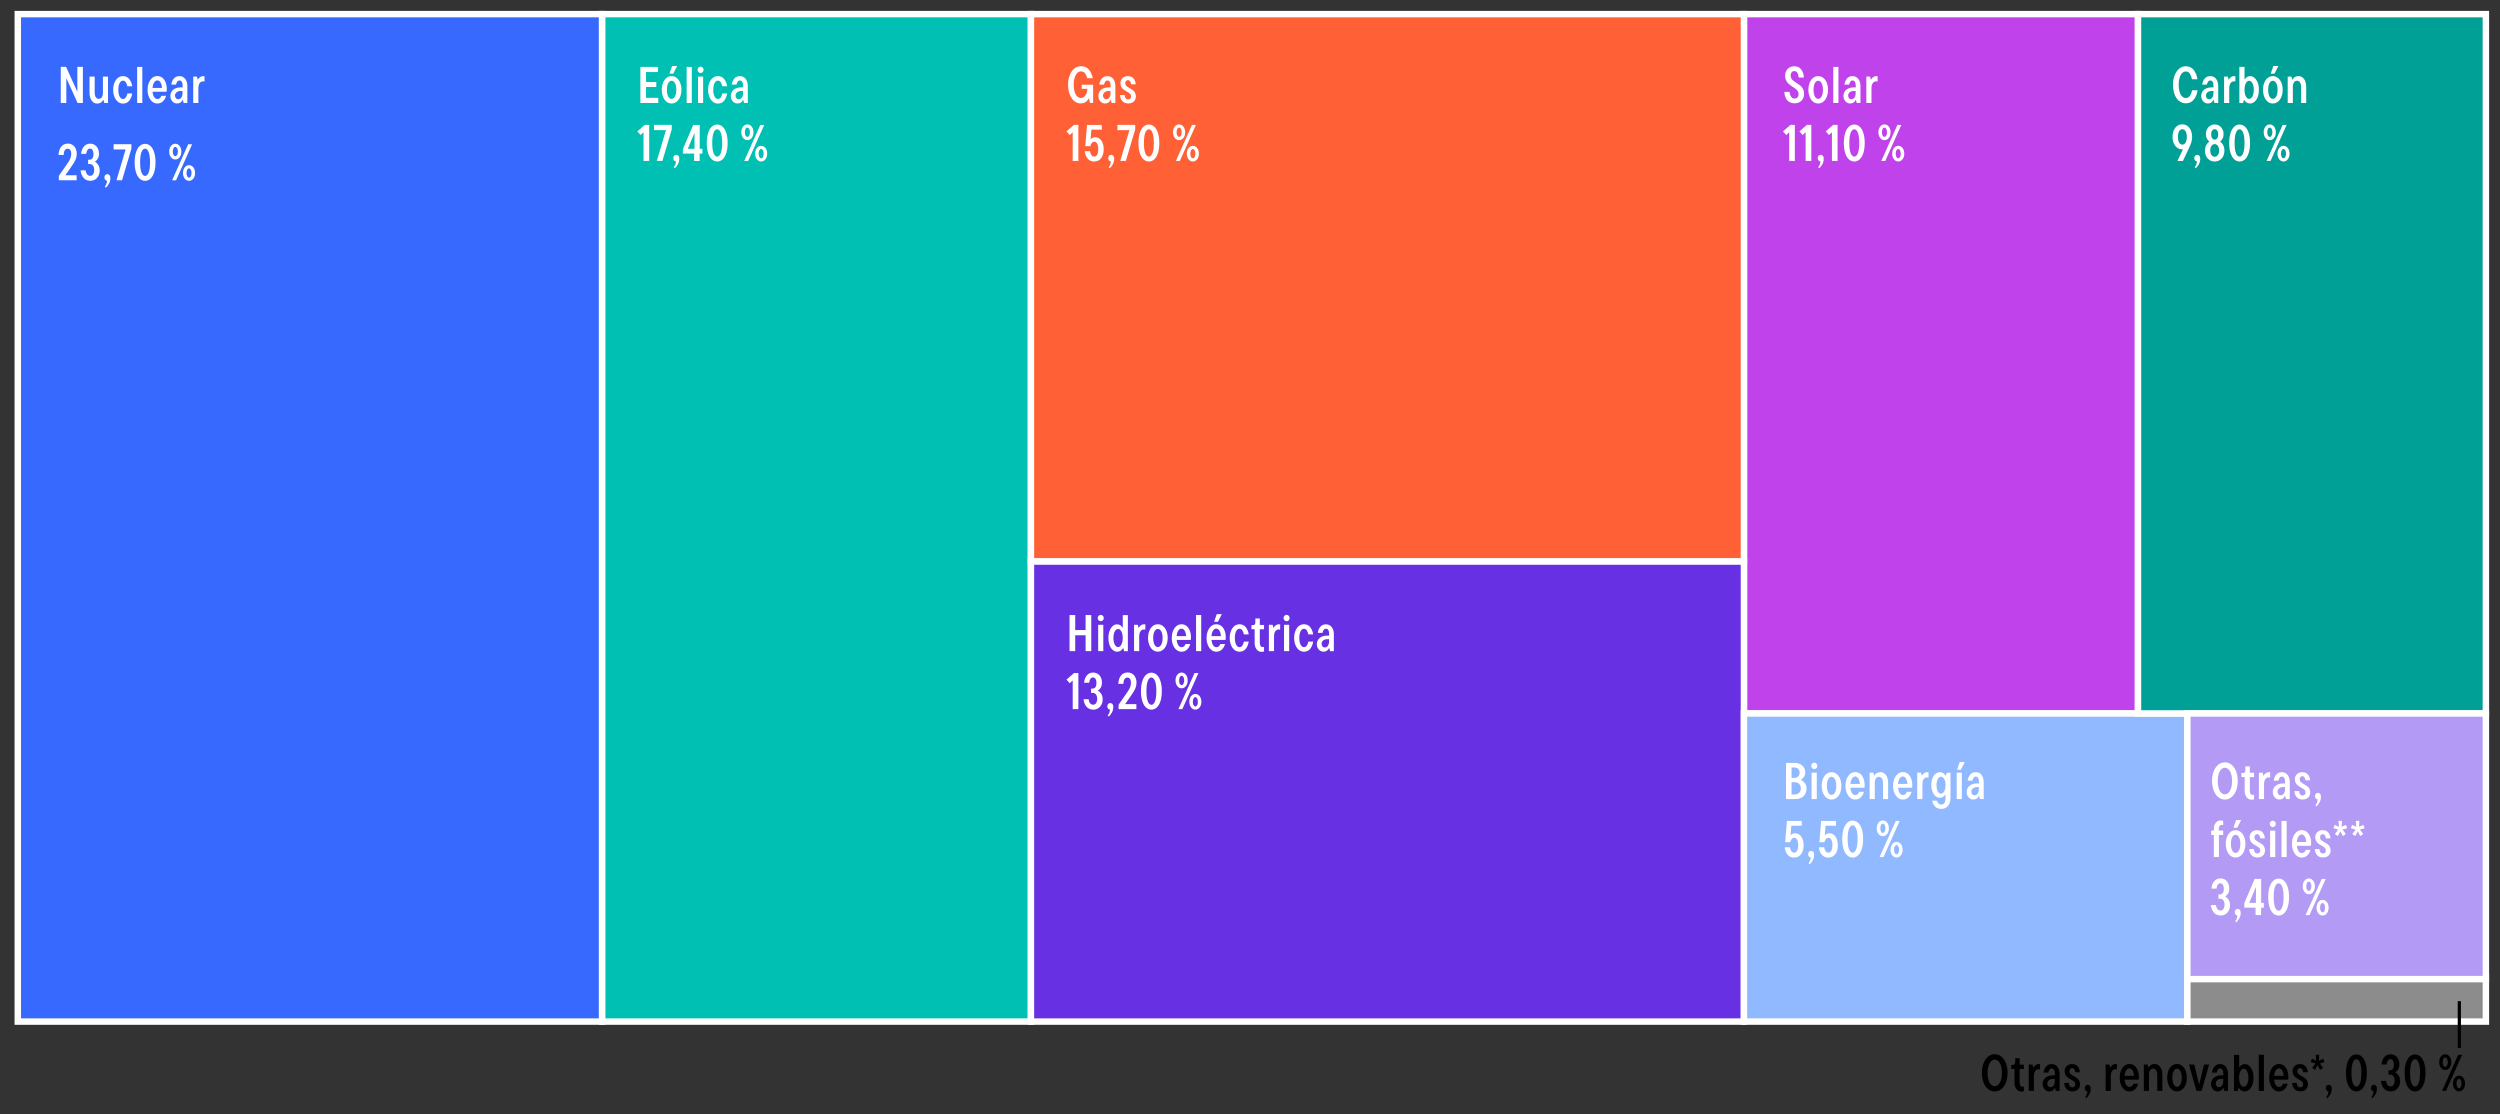 <?xml version="1.0" encoding="UTF-8"?>
<svg id="Layer_1" data-name="Layer 1" xmlns="http://www.w3.org/2000/svg" viewBox="0 0 387.9 172.91">
  <rect x="0" y="0" width="387.9" height="172.91" fill="#333333" stroke="none"/>
  <defs>
    <style>
      .cls-1 {
        fill: #c042ea;
      }

      .cls-1, .cls-2, .cls-3, .cls-4, .cls-5, .cls-6, .cls-7, .cls-8, .cls-9, .cls-10 {
        stroke-miterlimit: 10;
      }

      .cls-1, .cls-2, .cls-3, .cls-4, .cls-5, .cls-6, .cls-8, .cls-9, .cls-10 {
        fill-rule: evenodd;
        stroke: #fff;
      }

      .cls-2 {
        fill: #6730e3;
      }

      .cls-3 {
        fill: #8c8c8c;
      }

      .cls-4 {
        fill: #ff6035;
      }

      .cls-5 {
        fill: #3769ff;
      }

      .cls-11 {
        fill: #fff;
      }

      .cls-6 {
        fill: #91b9ff;
      }

      .cls-7 {
        fill: none;
        stroke: #000;
        stroke-width: .5px;
      }

      .cls-8 {
        fill: #00bfb3;
      }

      .cls-9 {
        fill: #b39af5;
      }

      .cls-10 {
        fill: #00a096;
      }
    </style>
  </defs>
  <polygon class="cls-1" points="270.59 2.19 331.73 2.19 331.73 110.7 270.59 110.7 270.59 2.19 270.59 2.19"/>
  <g>
    <polygon class="cls-8" points="93.41 2.19 159.96 2.19 159.96 158.51 93.41 158.51 93.41 2.19 93.41 2.19"/>
    <g>
      <polygon class="cls-2" points="159.96 87.09 270.59 87.09 270.59 158.51 159.96 158.51 159.96 87.09 159.96 87.09"/>
      <g>
        <polygon class="cls-6" points="270.59 110.7 339.39 110.7 339.39 158.51 270.59 158.51 270.59 110.7 270.59 110.7"/>
        <g>
          <polygon class="cls-3" points="339.39 151.56 385.71 151.56 385.71 158.51 339.39 158.51 339.39 151.56 339.39 151.56"/>
          <g>
            <polygon class="cls-5" points="2.76 2.19 93.41 2.19 93.41 158.51 2.76 158.51 2.76 2.19 2.76 2.19"/>
            <g>
              <polygon class="cls-10" points="331.73 2.19 385.71 2.19 385.71 110.7 331.73 110.7 331.73 2.19 331.73 2.19"/>
              <g>
                <polygon class="cls-4" points="159.96 2.19 270.59 2.19 270.59 87.09 159.96 87.09 159.96 2.19 159.96 2.19"/>
                <polygon class="cls-9" points="339.39 110.7 385.71 110.7 385.71 151.92 339.39 151.92 339.39 110.7 339.39 110.7"/>
              </g>
            </g>
          </g>
        </g>
      </g>
    </g>
  </g>
  <g>
    <path class="cls-11" d="M12,14.24v-3.86h.86v5.6h-.82l-1.75-3.86v3.86h-.86v-5.6h.82l1.75,3.86Z"/>
    <path class="cls-11" d="M14.47,15.85c-.18-.14-.33-.33-.43-.58-.1-.25-.15-.53-.15-.85v-2.53h.8v2.47c0,.3.06.54.17.72.11.17.27.26.46.26.21,0,.37-.09.48-.26s.17-.41.17-.72v-2.47h.79v4.09h-.58l-.13-.47h-.04c-.07.16-.19.29-.35.4-.16.1-.35.16-.57.16-.24,0-.45-.07-.64-.21Z"/>
    <path class="cls-11" d="M18.3,15.79c-.23-.18-.41-.43-.54-.76-.13-.32-.2-.69-.2-1.1s.07-.78.2-1.1c.13-.32.31-.57.54-.75.23-.18.49-.27.78-.27.41,0,.74.15.98.46s.39.68.45,1.11h-.75c-.05-.25-.13-.45-.24-.62-.11-.17-.26-.25-.44-.25-.21,0-.39.13-.52.39-.14.26-.2.6-.2,1.04s.07.78.2,1.04c.14.26.31.38.52.38.18,0,.32-.08.44-.24.11-.16.2-.37.24-.62h.75c-.06.43-.21.8-.45,1.11s-.57.46-.98.46c-.29,0-.55-.09-.78-.27Z"/>
    <path class="cls-11" d="M22.08,15.98h-.8v-5.6h.8v5.6Z"/>
    <path class="cls-11" d="M25.83,14.23h-2.16c.03.35.11.63.25.83s.3.3.5.3c.15,0,.28-.04.38-.13s.19-.21.24-.37h.73c-.09.35-.25.63-.49.86-.23.23-.53.34-.87.34-.28,0-.54-.09-.77-.28-.23-.18-.41-.44-.54-.76-.13-.32-.2-.68-.2-1.08s.07-.79.2-1.11c.13-.32.31-.57.54-.76s.49-.27.78-.27.55.09.77.26c.22.18.39.42.51.73.12.31.18.66.18,1.05,0,.12-.01.25-.04.38ZM23.92,12.79c-.14.21-.22.49-.25.85h1.46c-.02-.35-.09-.63-.22-.84-.13-.21-.29-.32-.5-.32-.19,0-.35.1-.48.31Z"/>
    <path class="cls-11" d="M28.73,12.23c.22.28.34.66.34,1.13v2.62h-.58l-.13-.47h-.04c-.08.17-.19.31-.33.4-.14.1-.32.15-.53.15-.18,0-.35-.05-.51-.15-.16-.1-.29-.24-.38-.42-.1-.18-.14-.37-.14-.59,0-.26.07-.49.2-.7s.32-.36.55-.47.5-.17.8-.17h.36v-.22c0-.27-.04-.48-.13-.63-.08-.15-.21-.22-.37-.22-.14,0-.26.06-.35.19-.09.12-.15.28-.18.45h-.73c.04-.37.17-.68.39-.94.22-.26.51-.38.86-.38.38,0,.68.14.9.42ZM28.13,15.14c.12-.17.19-.38.19-.64v-.38h-.3c-.25,0-.46.07-.62.2-.16.13-.24.3-.24.52,0,.16.05.29.14.4.09.11.21.16.36.16.19,0,.34-.08.47-.25Z"/>
    <path class="cls-11" d="M29.98,15.98v-4.09h.58l.12.46h.04c.07-.15.18-.28.32-.38.15-.11.31-.16.48-.16.09,0,.16,0,.21.02v.81s-.1-.02-.21-.02c-.23,0-.41.09-.54.28-.13.19-.2.45-.2.79v2.29h-.8Z"/>
    <path class="cls-11" d="M10.15,27.19h1.74v.78h-2.76v-.68l1.4-2.02c.2-.29.34-.54.41-.75.07-.21.11-.43.11-.67s-.05-.43-.14-.57c-.1-.14-.23-.21-.41-.21-.19,0-.34.08-.45.25-.11.17-.17.41-.18.73h-.79c.03-.55.17-.99.43-1.3.25-.31.59-.47,1.02-.47s.75.15,1,.44c.25.3.38.68.38,1.15,0,.3-.06.59-.17.86-.11.27-.3.6-.56.97l-1.02,1.47Z"/>
    <path class="cls-11" d="M15.24,25.59c.15.22.23.51.23.86,0,.29-.06.56-.18.8-.12.24-.29.44-.5.58-.22.14-.47.22-.77.22-.45,0-.8-.15-1.06-.46s-.41-.69-.46-1.16h.79c.02.23.09.44.21.6.12.17.29.25.5.25.19,0,.34-.08.45-.25s.17-.39.17-.65c0-.28-.06-.51-.18-.68-.12-.17-.3-.25-.52-.25h-.25v-.67h.22c.2,0,.36-.08.46-.23.11-.15.16-.37.16-.63s-.05-.47-.14-.63c-.1-.16-.23-.24-.4-.24s-.31.08-.41.24c-.1.16-.16.35-.18.58h-.79c.03-.45.17-.83.42-1.13.25-.3.58-.45.98-.45.28,0,.52.07.73.21.21.14.37.33.48.57.11.24.16.49.16.77,0,.31-.06.57-.18.78-.12.21-.27.36-.46.45.2.12.37.29.52.51Z"/>
    <path class="cls-11" d="M17,27.19c.09.1.13.25.13.44,0,.31-.07.6-.22.87-.15.27-.31.48-.49.62l-.15-.19c.09-.1.17-.22.23-.37.06-.15.1-.32.12-.51-.12-.01-.22-.07-.3-.16-.08-.1-.12-.22-.12-.36s.04-.26.13-.36.2-.15.33-.15.25.05.34.16Z"/>
    <path class="cls-11" d="M17.63,23.19v-.82h2.76v.69l-1.45,4.91h-.87l1.42-4.78h-1.86Z"/>
    <path class="cls-11" d="M21.66,27.71c-.25-.23-.44-.57-.57-1s-.2-.94-.2-1.52.07-1.09.2-1.52c.13-.43.32-.77.57-1,.25-.23.53-.35.85-.35s.6.12.85.35c.25.23.44.57.57,1,.14.44.2.94.2,1.52s-.07,1.09-.2,1.52c-.14.43-.33.77-.57,1s-.53.35-.85.35-.6-.12-.85-.35ZM23.07,26.76c.14-.36.21-.89.21-1.58s-.07-1.23-.21-1.58c-.14-.36-.33-.54-.56-.54s-.42.18-.56.54c-.14.36-.21.89-.21,1.58s.07,1.23.21,1.58c.14.36.33.54.56.54s.42-.18.56-.54Z"/>
    <path class="cls-11" d="M26.71,24.58c-.14-.11-.26-.25-.34-.44-.08-.18-.12-.39-.12-.62s.04-.44.12-.62c.08-.19.2-.33.34-.44.14-.11.3-.16.48-.16.27,0,.5.12.68.35s.27.52.27.88-.09.64-.27.87-.4.35-.68.35c-.18,0-.34-.05-.48-.16ZM27.31,27.98h-.61l2.5-5.6h.61l-2.5,5.6ZM27.48,24.04c.08-.13.12-.31.12-.52s-.04-.39-.11-.52c-.08-.13-.17-.2-.29-.2s-.21.06-.28.2-.11.31-.11.52.04.39.11.52.17.2.28.2.21-.07.28-.2ZM28.85,27.9c-.14-.11-.26-.25-.34-.44-.08-.19-.12-.39-.12-.62s.04-.44.12-.62c.08-.18.2-.33.34-.44.14-.11.3-.16.48-.16s.34.05.48.16c.14.11.26.25.34.44.08.18.12.39.12.62s-.04.44-.12.62c-.08.19-.2.33-.34.44-.14.11-.3.16-.48.16s-.34-.05-.48-.16ZM29.61,27.36c.07-.13.11-.31.11-.52s-.04-.39-.11-.52-.17-.2-.28-.2-.21.07-.28.2-.11.31-.11.52.04.39.11.52c.07.13.17.2.28.2s.21-.07.28-.2Z"/>
  </g>
  <g>
    <path class="cls-11" d="M100.24,13.5v1.68h1.9v.8h-2.78v-5.6h2.73v.8h-1.85v1.54h1.59v.78h-1.59Z"/>
    <path class="cls-11" d="M103.42,15.79c-.23-.18-.41-.43-.54-.76-.13-.32-.2-.69-.2-1.1s.07-.78.2-1.1c.13-.32.31-.57.54-.75.23-.18.49-.27.78-.27s.55.09.78.27c.23.18.42.43.55.75.13.32.2.69.2,1.1s-.07.78-.2,1.1c-.13.32-.31.58-.55.76-.23.18-.5.27-.78.27s-.55-.09-.78-.27ZM104.73,14.96c.14-.26.21-.6.21-1.03s-.07-.77-.21-1.02c-.14-.26-.31-.38-.53-.38s-.39.13-.52.38c-.14.26-.2.6-.2,1.02s.07.78.2,1.03c.14.26.31.38.52.38s.39-.13.53-.38ZM104.46,11.43h-.59l.41-1.19h.79l-.61,1.19Z"/>
    <path class="cls-11" d="M107.34,15.98h-.8v-5.6h.8v5.6Z"/>
    <path class="cls-11" d="M108.37,11.19c-.09-.1-.14-.22-.14-.36s.04-.25.14-.35c.09-.09.2-.14.33-.14s.24.05.33.14c.09.09.14.21.14.35s-.05.26-.14.36c-.09.1-.2.14-.33.14s-.24-.05-.33-.14ZM109.1,15.98h-.8v-4.09h.8v4.09Z"/>
    <path class="cls-11" d="M110.61,15.79c-.23-.18-.41-.43-.54-.76-.13-.32-.2-.69-.2-1.1s.07-.78.2-1.1c.13-.32.31-.57.54-.75.23-.18.49-.27.78-.27.41,0,.74.15.98.46s.39.68.45,1.11h-.75c-.05-.25-.13-.45-.24-.62-.11-.17-.26-.25-.44-.25-.21,0-.39.13-.52.39-.14.26-.2.6-.2,1.04s.07.78.2,1.04c.14.26.31.38.52.38.18,0,.32-.08.44-.24.11-.16.2-.37.24-.62h.75c-.06.43-.21.8-.45,1.11s-.57.46-.98.46c-.29,0-.55-.09-.78-.27Z"/>
    <path class="cls-11" d="M115.69,12.23c.22.28.34.66.34,1.13v2.62h-.58l-.13-.47h-.04c-.08.17-.19.31-.33.4-.14.1-.32.15-.53.15-.18,0-.35-.05-.51-.15-.16-.1-.29-.24-.38-.42-.1-.18-.14-.37-.14-.59,0-.26.07-.49.2-.7s.32-.36.55-.47.5-.17.8-.17h.36v-.22c0-.27-.04-.48-.13-.63-.08-.15-.21-.22-.37-.22-.14,0-.26.06-.35.19-.09.12-.15.28-.18.45h-.73c.04-.37.17-.68.39-.94.22-.26.51-.38.86-.38.38,0,.68.14.9.42ZM115.1,15.14c.12-.17.19-.38.19-.64v-.38h-.3c-.25,0-.46.07-.62.2-.16.13-.24.3-.24.52,0,.16.05.29.14.4.09.11.21.16.36.16.19,0,.34-.08.47-.25Z"/>
    <path class="cls-11" d="M98.89,20.39l1.16-1.02h.68v5.6h-.88v-4.44l-.46.42-.5-.56Z"/>
    <path class="cls-11" d="M101.47,20.19v-.82h2.76v.69l-1.45,4.91h-.87l1.42-4.78h-1.86Z"/>
    <path class="cls-11" d="M105.27,24.19c.09.1.13.25.13.44,0,.31-.07.6-.22.87-.15.27-.31.48-.49.62l-.15-.19c.09-.1.17-.22.23-.37.06-.15.1-.32.12-.51-.12-.01-.22-.07-.3-.16-.08-.1-.12-.22-.12-.36s.04-.26.13-.36.2-.15.33-.15.25.05.34.16Z"/>
    <path class="cls-11" d="M108.56,23.09h.43v.74h-.43v1.15h-.86v-1.15h-1.74v-.71l1.6-3.74h1.01v3.71ZM107.76,23.09v-2.48l-1.04,2.48h1.04Z"/>
    <path class="cls-11" d="M110.43,24.71c-.25-.23-.44-.57-.57-1s-.2-.94-.2-1.52.07-1.09.2-1.52c.13-.43.32-.77.57-1,.25-.23.53-.35.85-.35s.6.12.85.35c.25.23.44.57.57,1,.14.44.2.94.2,1.52s-.07,1.09-.2,1.52c-.14.43-.33.77-.57,1s-.53.35-.85.35-.6-.12-.85-.35ZM111.84,23.76c.14-.36.21-.89.21-1.58s-.07-1.23-.21-1.58c-.14-.36-.33-.54-.56-.54s-.42.18-.56.54c-.14.36-.21.89-.21,1.58s.07,1.23.21,1.58c.14.36.33.54.56.54s.42-.18.56-.54Z"/>
    <path class="cls-11" d="M115.48,21.58c-.14-.11-.26-.25-.34-.44-.08-.18-.12-.39-.12-.62s.04-.44.12-.62c.08-.19.2-.33.34-.44.14-.11.3-.16.48-.16.27,0,.5.12.68.35s.27.52.27.88-.09.64-.27.87-.4.35-.68.35c-.18,0-.34-.05-.48-.16ZM116.08,24.98h-.61l2.5-5.6h.61l-2.5,5.6ZM116.24,21.04c.08-.13.12-.31.12-.52s-.04-.39-.11-.52c-.08-.13-.17-.2-.29-.2s-.21.06-.28.2-.11.31-.11.52.04.39.11.52.17.2.28.2.21-.07.28-.2ZM117.62,24.9c-.14-.11-.26-.25-.34-.44-.08-.19-.12-.39-.12-.62s.04-.44.12-.62c.08-.18.2-.33.34-.44.14-.11.3-.16.48-.16s.34.05.48.16c.14.11.26.25.34.44.08.18.12.39.12.62s-.04.44-.12.62c-.08.19-.2.33-.34.44-.14.11-.3.16-.48.16s-.34-.05-.48-.16ZM118.38,24.36c.07-.13.11-.31.11-.52s-.04-.39-.11-.52-.17-.2-.28-.2-.21.07-.28.2-.11.31-.11.52.04.39.11.52c.07.13.17.2.28.2s.21-.07.28-.2Z"/>
  </g>
  <g>
    <path class="cls-11" d="M167.85,13.15h1.76v2.82h-.5l-.13-.76c-.13.25-.3.45-.52.61-.22.15-.48.23-.78.23-.38,0-.72-.13-1.01-.38-.3-.25-.53-.6-.7-1.04s-.25-.93-.25-1.47.08-1.03.25-1.47.4-.79.7-1.04c.3-.25.65-.38,1.04-.38.54,0,.96.18,1.25.54.29.36.49.8.59,1.32h-.85c-.08-.31-.2-.56-.35-.76-.15-.19-.36-.29-.63-.29-.22,0-.42.08-.59.26-.17.17-.3.41-.4.72-.09.31-.14.67-.14,1.08s.05.77.14,1.08c.09.31.22.55.39.72.17.17.36.26.59.26.28,0,.52-.13.7-.4.19-.26.29-.6.31-1.02h-.89v-.67Z"/>
    <path class="cls-11" d="M172.72,12.23c.22.28.34.66.34,1.13v2.62h-.58l-.13-.47h-.04c-.08.17-.19.31-.33.4-.14.1-.32.15-.53.15-.18,0-.35-.05-.51-.15-.16-.1-.29-.24-.38-.42-.1-.18-.14-.37-.14-.59,0-.26.07-.49.2-.7.13-.2.32-.36.55-.47.23-.11.5-.17.8-.17h.36v-.22c0-.27-.04-.48-.13-.63-.08-.15-.21-.22-.37-.22-.14,0-.26.06-.35.19-.09.12-.15.28-.18.45h-.73c.04-.37.17-.68.39-.94.22-.26.51-.38.86-.38.38,0,.68.14.9.42ZM172.12,15.14c.12-.17.19-.38.19-.64v-.38h-.3c-.25,0-.46.07-.62.2-.16.13-.24.3-.24.52,0,.16.05.29.14.4.09.11.21.16.36.16.19,0,.34-.08.47-.25Z"/>
    <path class="cls-11" d="M174.14,15.68c-.22-.25-.34-.56-.36-.94h.72c.02.21.07.38.16.5.09.12.22.18.39.18.14,0,.25-.04.33-.12.08-.08.12-.19.12-.33,0-.18-.05-.32-.16-.42s-.28-.22-.52-.35c-.21-.12-.38-.22-.5-.32-.13-.1-.24-.23-.33-.39s-.14-.36-.14-.6c0-.3.11-.56.32-.77.21-.21.49-.31.83-.31.38,0,.68.12.88.36.2.24.32.54.34.91h-.72c-.05-.43-.21-.65-.49-.65-.12,0-.22.05-.3.14-.07.09-.11.21-.11.34,0,.18.05.31.16.42.11.1.28.22.52.35.21.12.38.22.5.31s.23.22.32.38c.09.16.14.36.14.6,0,.32-.11.58-.32.78-.21.2-.5.3-.87.3-.4,0-.7-.13-.92-.38Z"/>
    <path class="cls-11" d="M165.48,20.39l1.16-1.02h.68v5.6h-.88v-4.44l-.46.42-.5-.56Z"/>
    <path class="cls-11" d="M170.61,21.52c.2.16.36.38.47.66.11.28.17.6.17.96,0,.58-.13,1.05-.4,1.4-.27.35-.62.52-1.07.52s-.77-.15-1.02-.45c-.25-.3-.4-.68-.45-1.15h.82c.02.22.09.42.2.59.11.17.26.25.44.25.2,0,.36-.1.47-.31.11-.21.17-.49.17-.86s-.06-.64-.17-.84c-.11-.2-.27-.3-.46-.3-.15,0-.28.07-.39.21-.1.14-.18.3-.22.48h-.78l.27-3.3h2.3v.74h-1.62l-.12,1.5c.08-.1.18-.17.3-.24s.26-.09.42-.09c.25,0,.47.08.67.24Z"/>
    <path class="cls-11" d="M172.75,24.19c.09.1.13.25.13.44,0,.31-.07.6-.22.87-.15.27-.31.48-.49.62l-.15-.19c.09-.1.17-.22.23-.37.06-.15.1-.32.12-.51-.12-.01-.22-.07-.3-.16-.08-.1-.12-.22-.12-.36s.04-.26.13-.36.2-.15.33-.15.25.05.34.16Z"/>
    <path class="cls-11" d="M173.38,20.19v-.82h2.76v.69l-1.45,4.91h-.87l1.42-4.78h-1.86Z"/>
    <path class="cls-11" d="M177.41,24.71c-.25-.23-.44-.57-.57-1-.13-.43-.2-.94-.2-1.52s.07-1.09.2-1.52c.13-.43.32-.77.57-1,.25-.23.53-.35.85-.35s.6.12.85.35c.25.23.44.57.57,1,.14.44.2.94.2,1.52s-.07,1.09-.2,1.52-.33.77-.57,1-.53.35-.85.35-.6-.12-.85-.35ZM178.82,23.76c.14-.36.21-.89.21-1.58s-.07-1.23-.21-1.58c-.14-.36-.33-.54-.56-.54s-.42.18-.56.54c-.14.36-.21.89-.21,1.58s.07,1.23.21,1.58c.14.36.33.54.56.54s.42-.18.56-.54Z"/>
    <path class="cls-11" d="M182.46,21.58c-.14-.11-.26-.25-.34-.44-.08-.18-.12-.39-.12-.62s.04-.44.12-.62c.08-.19.2-.33.34-.44.14-.11.3-.16.48-.16.27,0,.5.12.68.35s.27.52.27.88-.09.64-.27.87-.4.35-.68.35c-.18,0-.34-.05-.48-.16ZM183.06,24.98h-.61l2.5-5.6h.61l-2.5,5.6ZM183.23,21.04c.08-.13.12-.31.12-.52s-.04-.39-.11-.52c-.08-.13-.17-.2-.29-.2s-.21.06-.28.2c-.07.13-.11.31-.11.52s.04.39.11.52c.08.13.17.2.28.2s.21-.07.28-.2ZM184.6,24.9c-.14-.11-.26-.25-.34-.44-.08-.19-.12-.39-.12-.62s.04-.44.12-.62c.08-.18.2-.33.34-.44.14-.11.3-.16.48-.16s.34.05.48.16c.14.11.26.25.34.44s.12.39.12.62-.04.44-.12.62c-.08.19-.2.33-.34.44-.14.11-.3.16-.48.16s-.34-.05-.48-.16ZM185.36,24.36c.08-.13.11-.31.11-.52s-.04-.39-.11-.52c-.07-.13-.17-.2-.28-.2s-.21.07-.28.2c-.08.13-.11.31-.11.52s.04.39.11.52c.07.13.17.2.28.2s.21-.07.28-.2Z"/>
  </g>
  <g>
    <path class="cls-11" d="M277.59,15.81c-.24-.17-.42-.38-.54-.66-.12-.27-.19-.57-.2-.9h.82c.08.69.33,1.04.77,1.04.21,0,.36-.06.47-.19.1-.12.16-.29.16-.48,0-.18-.04-.33-.12-.46-.08-.13-.18-.24-.3-.34-.12-.1-.28-.21-.48-.34-.26-.17-.46-.31-.62-.45-.16-.13-.29-.31-.4-.52s-.17-.47-.17-.78c0-.27.06-.52.18-.74s.29-.39.5-.52c.22-.12.47-.19.75-.19.47,0,.83.17,1.07.5.25.34.38.75.42,1.25h-.82c-.02-.29-.08-.53-.19-.72s-.27-.28-.48-.28c-.18,0-.32.06-.42.19s-.15.29-.15.49c0,.19.04.35.12.48.08.14.18.25.3.35.12.1.28.21.49.34.25.15.45.3.61.42.16.13.29.3.4.51.11.21.16.47.16.76,0,.28-.06.53-.18.75s-.29.39-.51.52c-.22.12-.49.19-.78.19-.34,0-.63-.08-.87-.25Z"/>
    <path class="cls-11" d="M281.33,15.79c-.23-.18-.41-.43-.54-.76-.13-.32-.2-.69-.2-1.1s.07-.78.2-1.1.31-.57.54-.75.49-.27.78-.27.55.09.78.27c.24.18.42.43.55.75.13.32.2.69.2,1.1s-.07.78-.2,1.1c-.13.32-.31.58-.55.76-.23.18-.5.27-.78.27s-.55-.09-.78-.27ZM282.64,14.96c.14-.26.21-.6.21-1.03s-.07-.77-.21-1.02c-.14-.26-.31-.38-.53-.38s-.39.13-.52.38c-.14.26-.2.6-.2,1.02s.07.78.2,1.03c.14.26.31.38.52.38s.39-.13.53-.38Z"/>
    <path class="cls-11" d="M285.25,15.98h-.8v-5.6h.8v5.6Z"/>
    <path class="cls-11" d="M288.33,12.23c.22.28.34.66.34,1.13v2.62h-.58l-.13-.47h-.04c-.08.17-.19.31-.33.4-.14.1-.32.15-.53.15-.18,0-.35-.05-.51-.15-.16-.1-.29-.24-.38-.42-.1-.18-.14-.37-.14-.59,0-.26.07-.49.2-.7.13-.2.32-.36.55-.47.23-.11.5-.17.8-.17h.36v-.22c0-.27-.04-.48-.13-.63-.08-.15-.21-.22-.37-.22-.14,0-.26.06-.35.19-.09.12-.15.28-.18.45h-.73c.04-.37.17-.68.39-.94.22-.26.51-.38.86-.38.38,0,.68.14.9.42ZM287.73,15.14c.12-.17.19-.38.19-.64v-.38h-.3c-.25,0-.46.07-.62.2-.16.13-.24.3-.24.52,0,.16.05.29.14.4.09.11.21.16.36.16.19,0,.34-.08.47-.25Z"/>
    <path class="cls-11" d="M289.58,15.98v-4.09h.58l.12.46h.04c.07-.15.18-.28.32-.38.15-.11.3-.16.48-.16.09,0,.16,0,.21.02v.81s-.1-.02-.21-.02c-.23,0-.41.09-.54.28-.13.19-.2.45-.2.79v2.29h-.8Z"/>
    <path class="cls-11" d="M276.65,20.39l1.16-1.02h.68v5.6h-.88v-4.44l-.46.42-.5-.56Z"/>
    <path class="cls-11" d="M279.2,20.39l1.16-1.02h.68v5.6h-.88v-4.44l-.46.42-.5-.56Z"/>
    <path class="cls-11" d="M282.84,24.19c.09.1.13.25.13.44,0,.31-.07.6-.22.87-.15.27-.31.48-.49.62l-.15-.19c.09-.1.17-.22.23-.37.06-.15.1-.32.12-.51-.12-.01-.22-.07-.3-.16-.08-.1-.12-.22-.12-.36s.04-.26.13-.36.2-.15.33-.15.25.05.34.16Z"/>
    <path class="cls-11" d="M283.28,20.39l1.16-1.02h.68v5.6h-.88v-4.44l-.46.42-.5-.56Z"/>
    <path class="cls-11" d="M286.86,24.71c-.25-.23-.44-.57-.57-1-.13-.43-.2-.94-.2-1.52s.07-1.09.2-1.52c.13-.43.32-.77.57-1,.25-.23.53-.35.85-.35s.6.12.85.35c.25.23.44.57.57,1,.14.44.2.94.2,1.52s-.07,1.09-.2,1.52-.33.77-.57,1-.53.35-.85.35-.6-.12-.85-.35ZM288.27,23.76c.14-.36.21-.89.21-1.58s-.07-1.23-.21-1.58c-.14-.36-.33-.54-.56-.54s-.42.18-.56.54c-.14.36-.21.89-.21,1.58s.07,1.23.21,1.58c.14.36.33.54.56.54s.42-.18.56-.54Z"/>
    <path class="cls-11" d="M291.91,21.58c-.14-.11-.26-.25-.34-.44-.08-.18-.12-.39-.12-.62s.04-.44.12-.62c.08-.19.2-.33.34-.44.14-.11.3-.16.48-.16.27,0,.5.12.68.35s.27.52.27.88-.09.64-.27.87-.4.35-.68.35c-.18,0-.34-.05-.48-.16ZM292.51,24.98h-.61l2.5-5.6h.61l-2.5,5.6ZM292.67,21.04c.08-.13.12-.31.12-.52s-.04-.39-.11-.52c-.08-.13-.17-.2-.29-.2s-.21.06-.28.2c-.07.13-.11.31-.11.52s.04.39.11.52c.08.13.17.2.28.2s.21-.07.28-.2ZM294.05,24.9c-.14-.11-.26-.25-.34-.44-.08-.19-.12-.39-.12-.62s.04-.44.12-.62c.08-.18.2-.33.34-.44.14-.11.3-.16.48-.16s.34.05.48.16c.14.11.26.25.34.44s.12.39.12.62-.04.44-.12.62c-.08.19-.2.33-.34.44-.14.11-.3.16-.48.16s-.34-.05-.48-.16ZM294.81,24.36c.08-.13.11-.31.11-.52s-.04-.39-.11-.52c-.07-.13-.17-.2-.28-.2s-.21.07-.28.2c-.08.13-.11.31-.11.52s.04.39.11.52c.07.13.17.2.28.2s.21-.07.28-.2Z"/>
  </g>
  <g>
    <path class="cls-11" d="M338.11,15.68c-.3-.25-.54-.6-.7-1.04s-.25-.93-.25-1.47.08-1.03.25-1.47.4-.79.7-1.04c.3-.25.65-.38,1.04-.38.52,0,.93.19,1.23.58.3.39.49.87.58,1.44h-.85c-.07-.35-.18-.64-.33-.87-.15-.23-.36-.34-.63-.34-.22,0-.41.08-.58.26s-.3.41-.39.72c-.09.31-.14.67-.14,1.08s.05.77.14,1.08c.09.31.22.55.39.72.17.17.36.26.58.26.48,0,.81-.4.98-1.21h.85c-.08.57-.27,1.04-.58,1.44-.3.39-.72.59-1.25.59-.39,0-.73-.13-1.04-.38Z"/>
    <path class="cls-11" d="M343.84,12.23c.22.28.34.66.34,1.13v2.62h-.58l-.13-.47h-.04c-.08.17-.19.31-.33.4-.14.1-.32.15-.53.15-.18,0-.35-.05-.51-.15-.16-.1-.29-.24-.38-.42-.1-.18-.14-.37-.14-.59,0-.26.07-.49.2-.7.13-.2.32-.36.55-.47.23-.11.5-.17.8-.17h.36v-.22c0-.27-.04-.48-.13-.63-.08-.15-.21-.22-.37-.22-.14,0-.26.06-.35.19-.09.12-.15.28-.18.45h-.73c.04-.37.17-.68.39-.94.22-.26.51-.38.86-.38.38,0,.68.14.9.42ZM343.25,15.14c.12-.17.19-.38.19-.64v-.38h-.3c-.25,0-.46.07-.62.2-.16.13-.24.3-.24.52,0,.16.05.29.14.4.09.11.21.16.36.16.19,0,.34-.08.47-.25Z"/>
    <path class="cls-11" d="M345.09,15.98v-4.09h.58l.12.46h.04c.07-.15.18-.28.32-.38.15-.11.31-.16.48-.16.09,0,.16,0,.21.02v.81s-.1-.02-.21-.02c-.23,0-.41.09-.54.28-.13.19-.2.45-.2.79v2.29h-.8Z"/>
    <path class="cls-11" d="M348.57,15.89c-.16-.11-.28-.24-.37-.38h-.04l-.12.47h-.58v-5.6h.8v1.94h.04c.07-.13.18-.24.32-.35.14-.1.32-.16.51-.16.25,0,.47.09.68.27s.37.43.5.75.18.69.18,1.1-.06.79-.18,1.11-.29.57-.5.75-.43.27-.68.27c-.21,0-.4-.06-.56-.17ZM349.34,15.17c.11-.11.2-.28.26-.49s.1-.46.1-.75-.03-.53-.1-.74-.15-.38-.26-.49c-.11-.11-.23-.17-.36-.17-.2,0-.37.13-.51.38-.14.26-.21.6-.21,1.02s.07.78.21,1.03c.14.26.31.38.51.38.13,0,.25-.06.36-.17Z"/>
    <path class="cls-11" d="M351.87,15.79c-.23-.18-.41-.43-.54-.76-.13-.32-.2-.69-.2-1.1s.07-.78.2-1.1.31-.57.54-.75.49-.27.78-.27.55.09.78.27c.24.18.42.43.55.75.13.32.2.69.2,1.1s-.07.78-.2,1.1c-.13.32-.31.58-.55.76-.23.18-.5.27-.78.27s-.55-.09-.78-.27ZM353.18,14.96c.14-.26.21-.6.21-1.03s-.07-.77-.21-1.02c-.14-.26-.31-.38-.53-.38s-.39.13-.52.38c-.14.26-.2.6-.2,1.02s.07.78.2,1.03c.14.26.31.38.52.38s.39-.13.53-.38ZM352.91,11.43h-.59l.41-1.19h.79l-.61,1.19Z"/>
    <path class="cls-11" d="M354.96,15.98v-4.09h.58l.12.46h.04c.08-.16.2-.29.36-.39.16-.1.35-.15.57-.15.24,0,.45.07.63.21s.32.33.42.58.15.53.15.85v2.53h-.79v-2.47c0-.3-.06-.54-.17-.72-.11-.17-.27-.26-.46-.26-.21,0-.37.09-.48.26-.12.17-.17.41-.17.72v2.47h-.8Z"/>
    <path class="cls-11" d="M339.41,19.55c.23.17.41.4.53.7.12.3.19.63.19,1,0,.3-.05.6-.14.89-.1.29-.24.62-.42.99l-.87,1.85h-.85l.86-1.81s-.06,0-.11,0c-.3,0-.56-.08-.79-.25-.23-.17-.4-.39-.53-.69-.13-.29-.19-.62-.19-.99s.06-.7.19-1c.12-.3.3-.53.53-.7.23-.17.49-.25.79-.25s.57.08.8.25ZM339.12,22.12c.12-.22.19-.51.19-.87s-.06-.65-.19-.87c-.13-.22-.29-.33-.51-.33s-.38.11-.5.32c-.12.22-.18.51-.18.88s.06.65.18.87c.12.22.29.32.5.32s.38-.11.51-.32Z"/>
    <path class="cls-11" d="M341.26,24.19c.09.1.13.25.13.44,0,.31-.07.6-.22.87s-.31.48-.49.62l-.15-.19c.09-.1.17-.22.23-.37.06-.15.1-.32.12-.51-.12-.01-.22-.07-.3-.16s-.12-.22-.12-.36.04-.26.13-.36.2-.15.33-.15.25.05.34.16Z"/>
    <path class="cls-11" d="M344.93,22.5c.14.24.21.53.21.87,0,.31-.06.59-.18.85-.12.26-.3.46-.53.61s-.5.23-.8.23-.57-.08-.8-.23-.41-.36-.53-.61c-.12-.26-.18-.54-.18-.85,0-.34.07-.63.21-.87.14-.24.3-.42.48-.52-.14-.12-.27-.27-.38-.47-.11-.2-.16-.43-.16-.71s.06-.52.18-.75c.12-.23.28-.41.49-.54s.44-.2.7-.2.49.07.7.2.37.31.49.54c.12.23.18.48.18.75s-.05.51-.16.71c-.11.2-.24.35-.38.47.18.11.34.28.48.52ZM344.13,24.05c.13-.18.19-.42.19-.7s-.06-.52-.19-.71-.29-.28-.5-.28-.36.09-.49.28-.2.42-.2.7.06.52.19.7.29.28.5.28.37-.09.5-.28ZM343.24,20.26c-.11.15-.16.34-.16.58s.05.45.16.6c.11.15.24.23.39.23s.29-.08.39-.23c.11-.15.16-.35.16-.6s-.05-.43-.16-.58c-.11-.15-.24-.22-.39-.22s-.29.07-.39.22Z"/>
    <path class="cls-11" d="M346.65,24.71c-.25-.23-.43-.57-.57-1-.13-.43-.2-.94-.2-1.52s.07-1.09.2-1.52c.13-.43.32-.77.57-1,.25-.23.53-.35.85-.35s.6.12.85.35c.25.23.44.57.57,1,.14.44.2.94.2,1.52s-.07,1.09-.2,1.52c-.14.43-.33.77-.57,1s-.53.35-.85.35-.6-.12-.85-.35ZM348.05,23.76c.14-.36.21-.89.21-1.58s-.07-1.23-.21-1.58c-.14-.36-.33-.54-.56-.54s-.42.18-.56.54c-.14.36-.21.89-.21,1.58s.07,1.23.21,1.58.33.54.56.54.42-.18.56-.54Z"/>
    <path class="cls-11" d="M351.69,21.58c-.14-.11-.26-.25-.34-.44s-.12-.39-.12-.62.04-.44.12-.62c.08-.19.2-.33.34-.44.14-.11.3-.16.48-.16.27,0,.5.12.68.35s.27.52.27.88-.09.64-.27.87-.4.35-.68.35c-.18,0-.34-.05-.48-.16ZM352.29,24.98h-.61l2.5-5.6h.61l-2.5,5.6ZM352.46,21.04c.08-.13.12-.31.12-.52s-.04-.39-.11-.52c-.08-.13-.17-.2-.29-.2s-.21.06-.28.2c-.08.13-.11.31-.11.52s.04.39.11.52c.07.13.17.2.28.2s.21-.07.28-.2ZM353.83,24.9c-.14-.11-.26-.25-.34-.44-.08-.19-.12-.39-.12-.62s.04-.44.12-.62.2-.33.34-.44c.14-.11.3-.16.48-.16s.34.05.48.16c.14.11.26.25.34.44.08.18.12.39.12.62s-.04.44-.12.62c-.08.19-.2.33-.34.44-.14.11-.3.16-.48.16s-.34-.05-.48-.16ZM354.59,24.36c.07-.13.11-.31.11-.52s-.04-.39-.11-.52c-.08-.13-.17-.2-.28-.2s-.21.07-.28.2c-.07.13-.11.31-.11.52s.04.39.11.52c.08.13.17.2.28.2s.21-.07.28-.2Z"/>
  </g>
  <g>
    <path class="cls-11" d="M280.02,121.48c.19.24.28.52.28.85,0,.5-.15.89-.46,1.2-.31.3-.73.45-1.28.45h-1.44v-5.6h1.36c.33,0,.62.07.86.2.25.13.43.31.56.53s.2.47.2.74-.07.5-.21.7c-.14.21-.31.36-.49.45.22.09.43.25.62.49ZM277.98,119.08v1.62h.45c.24,0,.43-.08.58-.23.15-.15.22-.35.22-.58s-.08-.43-.22-.58-.35-.23-.59-.23h-.43ZM278.47,123.27c.29,0,.52-.09.69-.27.17-.18.26-.4.26-.68s-.09-.5-.26-.68c-.17-.18-.4-.27-.68-.27h-.5v1.9h.5Z"/>
    <path class="cls-11" d="M281.17,119.19c-.09-.1-.14-.22-.14-.36s.04-.25.14-.35c.09-.09.2-.14.33-.14s.24.05.33.14c.09.09.14.21.14.35s-.04.26-.14.36c-.09.1-.2.14-.33.14s-.24-.05-.33-.14ZM281.89,123.98h-.8v-4.09h.8v4.09Z"/>
    <path class="cls-11" d="M283.4,123.79c-.23-.18-.41-.43-.54-.76-.13-.32-.2-.69-.2-1.1s.07-.78.2-1.1c.13-.32.31-.57.54-.75.23-.18.49-.27.78-.27s.55.09.78.27.42.43.55.75.2.69.2,1.1-.07.78-.2,1.1c-.13.32-.31.58-.55.76s-.5.27-.78.27-.55-.09-.78-.27ZM284.71,122.96c.14-.26.21-.6.21-1.03s-.07-.77-.21-1.02c-.14-.26-.31-.38-.53-.38s-.39.13-.52.38c-.14.26-.2.6-.2,1.02s.07.78.2,1.03c.14.26.31.38.52.38s.39-.13.53-.38Z"/>
    <path class="cls-11" d="M289.27,122.23h-2.16c.03.35.12.63.25.83.13.2.3.3.5.3.15,0,.28-.04.38-.13.1-.09.19-.21.24-.37h.73c-.09.35-.25.63-.49.86-.23.23-.53.34-.87.34-.28,0-.54-.09-.77-.28-.23-.18-.41-.44-.54-.76-.13-.32-.2-.68-.2-1.08s.07-.79.2-1.11c.13-.32.31-.57.54-.76s.49-.27.78-.27.55.09.77.26c.22.18.39.42.51.73.12.31.18.66.18,1.05,0,.12-.01.25-.04.38ZM287.36,120.79c-.14.21-.22.49-.25.85h1.46c-.02-.35-.09-.63-.22-.84-.13-.21-.29-.32-.5-.32-.19,0-.35.1-.48.31Z"/>
    <path class="cls-11" d="M290.09,123.98v-4.09h.58l.12.46h.04c.08-.16.2-.29.36-.39.16-.1.35-.15.57-.15.24,0,.45.07.63.21s.32.33.42.58.15.53.15.85v2.53h-.79v-2.47c0-.3-.06-.54-.17-.72-.11-.17-.27-.26-.46-.26-.21,0-.37.09-.48.26-.12.17-.17.41-.17.72v2.47h-.8Z"/>
    <path class="cls-11" d="M296.66,122.23h-2.16c.03.35.12.63.25.83.13.2.3.3.5.3.15,0,.28-.04.38-.13.1-.09.19-.21.24-.37h.73c-.09.35-.25.63-.49.86-.23.23-.53.34-.87.34-.28,0-.54-.09-.77-.28-.23-.18-.41-.44-.54-.76-.13-.32-.2-.68-.2-1.08s.07-.79.2-1.11c.13-.32.31-.57.54-.76s.49-.27.78-.27.55.09.77.26c.22.18.39.42.51.73.12.31.18.66.18,1.05,0,.12-.01.25-.04.38ZM294.74,120.79c-.14.21-.22.49-.25.85h1.46c-.02-.35-.09-.63-.22-.84-.13-.21-.29-.32-.5-.32-.19,0-.35.1-.48.31Z"/>
    <path class="cls-11" d="M297.48,123.98v-4.09h.58l.12.46h.04c.07-.15.18-.28.32-.38.15-.11.31-.16.48-.16.09,0,.16,0,.21.02v.81s-.1-.02-.21-.02c-.23,0-.41.09-.54.28-.13.19-.2.45-.2.79v2.29h-.8Z"/>
    <path class="cls-11" d="M300.25,125.13c-.25-.25-.4-.55-.45-.9h.75c.03.17.11.31.22.43.12.12.27.18.45.18.21,0,.37-.09.48-.26.11-.17.16-.4.16-.69v-.59h-.04c-.07.13-.17.24-.32.34s-.31.15-.5.15c-.25,0-.48-.08-.68-.26-.21-.17-.37-.41-.48-.71-.12-.3-.18-.65-.18-1.03s.06-.73.18-1.03.28-.54.48-.7c.21-.17.43-.25.68-.25.21,0,.39.06.54.17s.27.24.36.38h.04l.12-.46h.58v3.92c0,.31-.06.6-.17.86-.11.26-.28.46-.5.61s-.47.22-.77.22c-.4,0-.72-.12-.97-.37ZM301.52,122.97c.11-.11.19-.26.26-.46.06-.2.1-.43.1-.69s-.03-.49-.1-.69c-.06-.2-.15-.35-.26-.46-.11-.11-.22-.16-.35-.16-.2,0-.37.12-.5.36-.13.24-.2.56-.2.96s.07.71.2.96c.13.24.3.36.5.36.13,0,.25-.05.35-.16Z"/>
    <path class="cls-11" d="M304.4,123.98h-.8v-4.09h.8v4.09ZM304.25,119.43h-.59l.41-1.19h.79l-.61,1.19Z"/>
    <path class="cls-11" d="M307.45,120.23c.22.28.34.66.34,1.13v2.62h-.58l-.13-.47h-.04c-.08.17-.19.31-.33.4s-.32.15-.53.15c-.18,0-.35-.05-.51-.15-.16-.1-.29-.24-.38-.42-.1-.18-.14-.37-.14-.59,0-.26.07-.49.2-.7.13-.2.32-.36.55-.47.23-.11.5-.17.8-.17h.36v-.22c0-.27-.04-.48-.13-.63-.08-.15-.21-.22-.37-.22-.14,0-.26.06-.35.19-.09.12-.15.28-.18.45h-.73c.04-.37.17-.68.39-.94.22-.26.51-.38.86-.38.38,0,.68.14.9.42ZM306.85,123.14c.12-.17.19-.38.19-.64v-.38h-.3c-.25,0-.46.07-.62.2-.16.13-.24.3-.24.52,0,.16.05.29.14.4.09.11.21.16.36.16.19,0,.34-.08.47-.25Z"/>
    <path class="cls-11" d="M279.21,129.52c.2.16.36.38.47.66.11.28.17.6.17.96,0,.58-.13,1.05-.4,1.4-.27.35-.62.52-1.07.52s-.77-.15-1.02-.45c-.25-.3-.4-.68-.45-1.15h.82c.02.22.09.42.2.59.11.17.26.25.44.25.2,0,.36-.1.47-.31.11-.21.17-.49.17-.86s-.06-.64-.17-.84c-.11-.2-.27-.3-.46-.3-.15,0-.28.07-.39.21-.1.14-.18.3-.22.48h-.78l.27-3.3h2.3v.74h-1.62l-.12,1.5c.08-.1.18-.17.3-.24.12-.06.26-.09.42-.09.25,0,.47.08.67.24Z"/>
    <path class="cls-11" d="M281.35,132.19c.09.1.13.25.13.44,0,.31-.07.6-.22.87s-.31.48-.49.62l-.15-.19c.09-.1.17-.22.23-.37.06-.15.1-.32.12-.51-.12-.01-.22-.07-.3-.16s-.12-.22-.12-.36.04-.26.13-.36.2-.15.33-.15.25.05.34.16Z"/>
    <path class="cls-11" d="M284.52,129.52c.2.16.36.38.47.66.11.28.17.6.17.96,0,.58-.13,1.05-.4,1.4-.27.35-.62.52-1.07.52s-.77-.15-1.02-.45c-.25-.3-.4-.68-.45-1.15h.82c.02.22.09.42.2.59.11.17.26.25.44.25.2,0,.36-.1.47-.31.11-.21.17-.49.17-.86s-.06-.64-.17-.84c-.11-.2-.27-.3-.46-.3-.15,0-.28.07-.39.21-.1.14-.18.3-.22.48h-.78l.27-3.3h2.3v.74h-1.62l-.12,1.5c.08-.1.18-.17.3-.24s.26-.09.42-.09c.25,0,.47.08.67.24Z"/>
    <path class="cls-11" d="M286.61,132.71c-.25-.23-.44-.57-.57-1-.13-.43-.2-.94-.2-1.52s.07-1.09.2-1.52c.13-.43.32-.77.57-1,.25-.23.53-.35.85-.35s.6.12.85.35c.25.23.44.57.57,1,.14.44.2.94.2,1.52s-.07,1.09-.2,1.52-.33.77-.57,1-.53.35-.85.35-.6-.12-.85-.35ZM288.01,131.76c.14-.36.21-.89.21-1.58s-.07-1.23-.21-1.58c-.14-.36-.33-.54-.56-.54s-.42.18-.56.54c-.14.36-.21.89-.21,1.58s.07,1.23.21,1.58c.14.36.33.54.56.54s.42-.18.56-.54Z"/>
    <path class="cls-11" d="M291.65,129.58c-.14-.11-.26-.25-.34-.44-.08-.18-.12-.39-.12-.62s.04-.44.12-.62c.08-.19.2-.33.34-.44.14-.11.3-.16.48-.16.27,0,.5.12.68.35s.27.52.27.88-.09.64-.27.87-.4.35-.68.35c-.18,0-.34-.05-.48-.16ZM292.25,132.98h-.61l2.5-5.6h.61l-2.5,5.6ZM292.42,129.04c.08-.13.12-.31.12-.52s-.04-.39-.11-.52c-.08-.13-.17-.2-.29-.2s-.21.06-.28.2c-.07.13-.11.31-.11.52s.04.39.11.52c.08.13.17.2.28.2s.21-.07.28-.2ZM293.79,132.9c-.14-.11-.26-.25-.34-.44-.08-.19-.12-.39-.12-.62s.04-.44.12-.62c.08-.18.2-.33.34-.44.14-.11.3-.16.48-.16s.34.05.48.16c.14.11.26.25.34.44s.12.39.12.62-.04.44-.12.62c-.08.19-.2.33-.34.44-.14.11-.3.16-.48.16s-.34-.05-.48-.16ZM294.55,132.36c.08-.13.11-.31.11-.52s-.04-.39-.11-.52c-.07-.13-.17-.2-.28-.2s-.21.07-.28.2c-.08.13-.11.31-.11.52s.04.39.11.52c.07.13.17.2.28.2s.21-.07.28-.2Z"/>
  </g>
  <g>
    <path class="cls-11" d="M344.17,123.68c-.3-.25-.54-.6-.7-1.04s-.25-.93-.25-1.47.08-1.03.25-1.47.4-.79.7-1.04c.3-.25.65-.38,1.04-.38s.74.13,1.04.38c.3.25.54.6.71,1.04s.25.93.25,1.47-.08,1.03-.25,1.47-.4.79-.71,1.04-.65.38-1.04.38-.73-.13-1.04-.38ZM345.79,122.99c.17-.17.3-.41.4-.72.09-.31.14-.67.14-1.08s-.05-.77-.14-1.08c-.09-.31-.22-.55-.4-.72s-.37-.26-.58-.26-.41.08-.58.26-.3.41-.39.72c-.09.31-.14.67-.14,1.08s.05.77.14,1.08c.09.31.22.55.39.72.17.17.36.26.58.26s.41-.09.58-.26Z"/>
    <path class="cls-11" d="M348.58,123.69c-.2-.25-.3-.58-.3-1v-2.12h-.5v-.63h.24c.25,0,.37-.15.37-.46v-.58h.69v1h.66v.68h-.66v2.02c0,.49.15.74.46.74.07,0,.14-.01.2-.03v.7c-.11.05-.24.07-.39.07-.31,0-.56-.12-.76-.37Z"/>
    <path class="cls-11" d="M350.49,123.98v-4.09h.58l.12.46h.04c.07-.15.18-.28.32-.38.15-.11.31-.16.48-.16.09,0,.16,0,.21.02v.81s-.1-.02-.21-.02c-.23,0-.41.09-.54.28-.13.19-.2.45-.2.79v2.29h-.8Z"/>
    <path class="cls-11" d="M354.94,120.23c.22.28.34.66.34,1.13v2.62h-.58l-.13-.47h-.04c-.08.17-.19.31-.33.4s-.32.15-.53.15c-.18,0-.35-.05-.51-.15-.16-.1-.29-.24-.38-.42-.1-.18-.14-.37-.14-.59,0-.26.07-.49.2-.7.13-.2.32-.36.55-.47.23-.11.5-.17.8-.17h.36v-.22c0-.27-.04-.48-.13-.63-.08-.15-.21-.22-.37-.22-.14,0-.26.06-.35.19-.09.12-.15.28-.18.45h-.73c.04-.37.17-.68.39-.94.22-.26.51-.38.86-.38.38,0,.68.14.9.42ZM354.35,123.14c.12-.17.19-.38.19-.64v-.38h-.3c-.25,0-.46.07-.62.2-.16.13-.24.3-.24.52,0,.16.05.29.14.4.09.11.21.16.36.16.19,0,.34-.08.47-.25Z"/>
    <path class="cls-11" d="M356.36,123.68c-.22-.25-.34-.56-.36-.94h.72c.02.21.07.38.16.5.09.12.22.18.39.18.14,0,.25-.04.33-.12.08-.08.12-.19.12-.33,0-.18-.05-.32-.16-.42s-.28-.22-.52-.35c-.21-.12-.38-.22-.5-.32-.13-.1-.24-.23-.33-.39s-.14-.36-.14-.6c0-.3.11-.56.32-.77.21-.21.49-.31.83-.31.38,0,.68.12.88.36.2.24.31.54.34.91h-.72c-.05-.43-.21-.65-.49-.65-.12,0-.22.05-.3.14-.08.09-.11.21-.11.34,0,.18.05.31.16.42.11.1.28.22.52.35.21.12.37.22.5.31.12.09.23.22.32.38.09.16.14.36.14.6,0,.32-.11.58-.32.78s-.5.3-.87.3c-.39,0-.7-.13-.92-.38Z"/>
    <path class="cls-11" d="M359.99,123.19c.09.1.13.25.13.44,0,.31-.07.6-.22.87s-.31.48-.49.62l-.15-.19c.09-.1.17-.22.23-.37.06-.15.1-.32.12-.51-.12-.01-.22-.07-.3-.16s-.12-.22-.12-.36.04-.26.13-.36.2-.15.33-.15.25.05.34.16Z"/>
    <path class="cls-11" d="M344.26,128.73v.14h.69v.69h-.66v3.42h-.79v-3.42h-.41v-.69h.41v-.22c0-.42.1-.75.3-.99s.45-.36.77-.36c.16,0,.29.02.38.07v.65s-.12-.03-.2-.03c-.33,0-.49.25-.49.74Z"/>
    <path class="cls-11" d="M346.09,132.79c-.23-.18-.41-.43-.54-.76-.13-.32-.2-.69-.2-1.1s.07-.78.2-1.1c.13-.32.31-.57.54-.75.23-.18.49-.27.78-.27s.55.09.78.27.42.43.55.75.2.69.2,1.1-.07.78-.2,1.1c-.13.32-.31.58-.55.76s-.5.27-.78.27-.55-.09-.78-.27ZM347.4,131.96c.14-.26.21-.6.21-1.03s-.07-.77-.21-1.02c-.14-.26-.31-.38-.53-.38s-.39.13-.52.38c-.14.26-.2.6-.2,1.02s.07.78.2,1.03c.14.26.31.38.52.38s.39-.13.53-.38ZM347.13,128.43h-.59l.41-1.19h.79l-.61,1.19Z"/>
    <path class="cls-11" d="M349.34,132.68c-.22-.25-.34-.56-.36-.94h.72c.02.21.07.38.16.5.09.12.22.18.39.18.14,0,.25-.04.33-.12.08-.08.12-.19.12-.33,0-.18-.05-.32-.16-.42s-.28-.22-.52-.35c-.21-.12-.38-.22-.5-.32-.13-.1-.24-.23-.33-.39s-.14-.36-.14-.6c0-.3.11-.56.32-.77.21-.21.49-.31.83-.31.38,0,.68.12.88.36.2.24.31.54.34.91h-.72c-.05-.43-.21-.65-.49-.65-.12,0-.22.05-.3.14-.08.09-.11.21-.11.34,0,.18.05.31.16.42.11.1.28.22.52.35.21.12.37.22.5.31.12.09.23.22.32.38.09.16.14.36.14.6,0,.32-.11.58-.32.78s-.5.3-.87.3c-.39,0-.7-.13-.92-.38Z"/>
    <path class="cls-11" d="M352.31,128.19c-.09-.1-.14-.22-.14-.36s.04-.25.14-.35c.09-.09.2-.14.33-.14s.24.05.33.14c.09.09.14.21.14.35s-.05.26-.14.36c-.09.1-.2.14-.33.14s-.24-.05-.33-.14ZM353.03,132.98h-.8v-4.09h.8v4.09Z"/>
    <path class="cls-11" d="M354.8,132.98h-.8v-5.6h.8v5.6Z"/>
    <path class="cls-11" d="M358.55,131.23h-2.16c.03.35.12.63.25.83.13.2.3.3.5.3.15,0,.28-.04.38-.13.1-.09.19-.21.24-.37h.73c-.09.35-.25.63-.49.86-.23.23-.53.34-.87.34-.28,0-.54-.09-.77-.28-.23-.18-.41-.44-.54-.76-.13-.32-.2-.68-.2-1.08s.07-.79.2-1.11c.13-.32.31-.57.54-.76s.49-.27.78-.27.55.09.77.26c.22.18.39.42.51.73.12.31.18.66.18,1.05,0,.12-.01.25-.04.38ZM356.63,129.79c-.14.21-.22.49-.25.85h1.46c-.02-.35-.09-.63-.22-.84-.13-.21-.29-.32-.5-.32-.19,0-.35.1-.48.31Z"/>
    <path class="cls-11" d="M359.52,132.68c-.22-.25-.34-.56-.36-.94h.72c.02.21.07.38.16.5.09.12.22.18.39.18.14,0,.25-.04.33-.12.08-.08.12-.19.12-.33,0-.18-.05-.32-.16-.42s-.28-.22-.52-.35c-.21-.12-.38-.22-.5-.32-.13-.1-.24-.23-.33-.39s-.14-.36-.14-.6c0-.3.11-.56.32-.77.21-.21.49-.31.83-.31.38,0,.68.12.88.36.2.24.32.54.34.91h-.72c-.05-.43-.21-.65-.49-.65-.12,0-.22.05-.3.14-.07.09-.11.21-.11.34,0,.18.05.31.16.42.11.1.28.22.52.35.21.12.38.22.5.31s.23.22.32.38c.09.16.14.36.14.6,0,.32-.11.58-.32.78-.21.2-.5.3-.87.3-.4,0-.7-.13-.92-.38Z"/>
    <path class="cls-11" d="M364,127.99l.2.52-.73.21.5.69-.46.31-.38-.73-.39.73-.46-.31.51-.69-.74-.21.2-.52.65.3-.06-.92h.54l-.05.92.65-.3Z"/>
    <path class="cls-11" d="M366.7,127.99l.2.52-.73.21.5.69-.46.31-.38-.73-.39.73-.46-.31.51-.69-.74-.21.2-.52.65.3-.06-.92h.54l-.05.92.65-.3Z"/>
    <path class="cls-11" d="M345.78,139.59c.15.22.23.51.23.86,0,.29-.06.56-.18.8s-.29.44-.5.58c-.22.14-.47.22-.77.22-.45,0-.8-.15-1.06-.46-.26-.3-.41-.69-.46-1.16h.79c.02.23.09.44.21.6s.29.25.5.25c.19,0,.34-.08.45-.25.11-.17.17-.39.17-.65,0-.28-.06-.51-.18-.68-.12-.17-.3-.25-.52-.25h-.25v-.67h.22c.2,0,.36-.08.46-.23s.16-.37.16-.63-.05-.47-.14-.63c-.1-.16-.23-.24-.4-.24s-.31.08-.41.24c-.1.16-.16.35-.18.58h-.79c.03-.45.17-.83.42-1.13s.58-.45.98-.45c.28,0,.52.07.73.21.21.14.37.33.48.57.11.24.16.49.16.77,0,.31-.06.57-.18.78-.12.21-.27.36-.46.45.2.12.37.29.52.51Z"/>
    <path class="cls-11" d="M347.54,141.19c.09.1.13.25.13.44,0,.31-.07.6-.22.87s-.31.48-.49.62l-.15-.19c.09-.1.17-.22.23-.37.06-.15.1-.32.12-.51-.12-.01-.22-.07-.3-.16s-.12-.22-.12-.36.04-.26.13-.36.2-.15.33-.15.25.05.34.16Z"/>
    <path class="cls-11" d="M350.83,140.09h.43v.74h-.43v1.15h-.86v-1.15h-1.74v-.71l1.6-3.74h1.01v3.71ZM350.03,140.09v-2.48l-1.04,2.48h1.04Z"/>
    <path class="cls-11" d="M352.7,141.71c-.25-.23-.44-.57-.57-1-.13-.43-.2-.94-.2-1.52s.07-1.09.2-1.52c.13-.43.32-.77.57-1,.25-.23.53-.35.85-.35s.6.12.85.35c.25.23.44.57.57,1,.14.44.2.94.2,1.52s-.07,1.09-.2,1.52-.33.77-.57,1-.53.35-.85.35-.6-.12-.85-.35ZM354.11,140.76c.14-.36.21-.89.21-1.58s-.07-1.23-.21-1.58c-.14-.36-.33-.54-.56-.54s-.42.18-.56.54c-.14.36-.21.89-.21,1.58s.07,1.23.21,1.58c.14.36.33.54.56.54s.42-.18.56-.54Z"/>
    <path class="cls-11" d="M357.75,138.58c-.14-.11-.26-.25-.34-.44-.08-.18-.12-.39-.12-.62s.04-.44.12-.62c.08-.19.2-.33.34-.44.14-.11.3-.16.48-.16.27,0,.5.12.68.35s.27.52.27.88-.09.64-.27.87-.4.35-.68.35c-.18,0-.34-.05-.48-.16ZM358.35,141.98h-.61l2.5-5.6h.61l-2.5,5.6ZM358.51,138.04c.08-.13.12-.31.12-.52s-.04-.39-.11-.52c-.08-.13-.17-.2-.29-.2s-.21.06-.28.2c-.07.13-.11.31-.11.52s.04.39.11.52c.08.13.17.2.28.2s.21-.07.28-.2ZM359.89,141.9c-.14-.11-.26-.25-.34-.44-.08-.19-.12-.39-.12-.62s.04-.44.12-.62c.08-.18.2-.33.34-.44.14-.11.3-.16.48-.16s.34.05.48.16c.14.11.26.25.34.44s.12.39.12.62-.04.44-.12.62c-.08.19-.2.33-.34.44-.14.11-.3.16-.48.16s-.34-.05-.48-.16ZM360.65,141.36c.08-.13.11-.31.11-.52s-.04-.39-.11-.52c-.07-.13-.17-.2-.28-.2s-.21.07-.28.2c-.08.13-.11.31-.11.52s.04.39.11.52c.07.13.17.2.28.2s.21-.07.28-.2Z"/>
  </g>
  <g>
    <path d="M308.46,168.97c-.3-.25-.54-.6-.7-1.04s-.25-.93-.25-1.47.08-1.03.25-1.47.4-.79.7-1.04c.3-.25.65-.38,1.04-.38s.74.13,1.04.38c.3.25.54.6.71,1.04s.25.93.25,1.47-.08,1.03-.25,1.47-.4.79-.71,1.04c-.3.25-.65.38-1.04.38s-.74-.13-1.04-.38ZM310.08,168.27c.17-.17.3-.41.4-.72.09-.31.14-.67.14-1.08s-.05-.77-.14-1.08c-.09-.31-.23-.55-.4-.72-.17-.17-.37-.26-.58-.26s-.41.08-.58.26-.3.41-.39.72c-.09.31-.14.67-.14,1.08s.05.77.14,1.08c.09.31.22.55.39.72.17.17.36.26.58.26s.41-.09.58-.26Z"/>
    <path d="M312.87,168.98c-.2-.25-.3-.58-.3-1v-2.12h-.5v-.63h.24c.25,0,.37-.15.37-.46v-.58h.69v1h.66v.68h-.66v2.02c0,.49.15.74.46.74.08,0,.14-.01.2-.03v.7c-.11.05-.24.07-.39.07-.31,0-.56-.12-.76-.37Z"/>
    <path d="M314.78,169.26v-4.09h.58l.12.46h.04c.07-.15.18-.28.32-.38.15-.11.31-.16.48-.16.09,0,.16,0,.21.02v.81s-.1-.02-.21-.02c-.23,0-.41.09-.54.28-.13.19-.2.45-.2.79v2.29h-.8Z"/>
    <path d="M319.23,165.52c.22.28.34.66.34,1.13v2.62h-.58l-.13-.47h-.04c-.08.17-.19.31-.33.4-.14.1-.32.15-.53.15-.18,0-.35-.05-.51-.15-.16-.1-.29-.24-.38-.42-.1-.18-.14-.37-.14-.59,0-.26.07-.49.2-.7.13-.2.32-.36.55-.47.23-.11.5-.17.8-.17h.36v-.22c0-.27-.04-.48-.13-.63-.08-.15-.21-.22-.37-.22-.14,0-.26.06-.35.19-.09.12-.15.28-.18.45h-.73c.04-.37.17-.68.39-.94.22-.26.51-.38.86-.38.38,0,.68.14.9.42ZM318.63,168.43c.12-.17.19-.38.19-.64v-.38h-.3c-.25,0-.46.07-.62.2-.16.13-.24.3-.24.52,0,.16.05.29.14.4.09.11.21.16.36.16.19,0,.34-.08.47-.25Z"/>
    <path d="M320.64,168.97c-.22-.25-.34-.56-.36-.94h.72c.02.21.07.38.16.5.09.12.22.18.39.18.14,0,.25-.04.33-.12.08-.08.12-.19.12-.33,0-.18-.05-.32-.16-.42-.11-.1-.28-.22-.52-.35-.21-.12-.38-.22-.5-.32-.13-.1-.24-.23-.33-.39s-.14-.36-.14-.6c0-.3.11-.56.32-.77.21-.21.49-.31.83-.31.38,0,.68.12.88.36.2.24.31.54.34.91h-.72c-.05-.43-.21-.65-.49-.65-.12,0-.22.05-.3.14-.08.09-.11.21-.11.34,0,.18.05.31.16.42.11.1.28.22.52.35.21.12.38.22.5.31.13.09.23.22.32.38.09.16.14.36.14.6,0,.32-.11.58-.32.78-.21.2-.5.3-.87.3-.39,0-.7-.13-.92-.38Z"/>
    <path d="M324.27,168.48c.09.1.13.25.13.44,0,.31-.07.6-.22.87-.15.27-.31.48-.49.62l-.15-.19c.09-.1.17-.22.23-.37.06-.15.1-.32.12-.51-.12-.01-.22-.07-.3-.16s-.12-.22-.12-.36.04-.26.13-.36c.09-.1.2-.15.33-.15s.25.05.34.16Z"/>
    <path d="M326.71,169.26v-4.09h.58l.12.46h.04c.07-.15.18-.28.32-.38.15-.11.31-.16.48-.16.09,0,.16,0,.21.02v.81s-.1-.02-.21-.02c-.23,0-.41.09-.54.28-.13.19-.2.45-.2.79v2.29h-.8Z"/>
    <path d="M331.82,167.52h-2.16c.03.35.11.63.25.83.13.2.3.3.5.3.15,0,.28-.04.38-.13.1-.09.18-.21.24-.37h.73c-.09.35-.25.63-.49.86-.23.23-.53.34-.87.34-.28,0-.54-.09-.77-.28-.23-.18-.41-.44-.54-.76-.13-.32-.2-.68-.2-1.08s.07-.79.2-1.11c.13-.32.31-.57.54-.76.23-.18.49-.27.78-.27s.55.09.77.26c.22.18.39.42.51.73.12.31.18.66.18,1.05,0,.12-.01.25-.04.38ZM329.9,166.08c-.14.21-.22.49-.25.85h1.46c-.02-.35-.09-.63-.22-.84-.12-.21-.29-.32-.5-.32-.19,0-.35.1-.48.31Z"/>
    <path d="M332.64,169.26v-4.09h.58l.12.46h.04c.08-.16.2-.29.36-.39.16-.1.35-.15.57-.15.24,0,.45.07.63.21.18.14.32.33.42.58s.15.53.15.85v2.53h-.79v-2.47c0-.3-.06-.54-.17-.72-.11-.17-.27-.26-.46-.26-.21,0-.37.09-.48.26-.12.17-.17.41-.17.72v2.47h-.8Z"/>
    <path d="M337,169.07c-.23-.18-.41-.43-.54-.76-.13-.32-.2-.69-.2-1.1s.07-.78.2-1.1c.13-.32.31-.57.54-.75.23-.18.49-.27.78-.27s.55.09.78.27c.24.18.42.43.55.75.13.32.2.69.2,1.1s-.07.78-.2,1.1c-.13.32-.31.58-.55.76-.23.18-.5.27-.78.27s-.55-.09-.78-.27ZM338.31,168.25c.14-.26.21-.6.21-1.03s-.07-.77-.21-1.02c-.14-.26-.31-.38-.53-.38s-.39.13-.52.38c-.14.26-.2.6-.2,1.02s.07.78.2,1.03c.14.26.31.38.52.38s.39-.13.53-.38Z"/>
    <path d="M341.22,168.31l.76-3.14h.79l-1.16,4.09h-.82l-1.15-4.09h.82l.77,3.14Z"/>
    <path d="M345.36,165.52c.22.28.34.66.34,1.13v2.62h-.58l-.13-.47h-.04c-.08.17-.19.31-.33.4-.14.1-.32.15-.53.15-.18,0-.35-.05-.51-.15-.16-.1-.29-.24-.38-.42-.1-.18-.14-.37-.14-.59,0-.26.07-.49.2-.7.13-.2.32-.36.55-.47.23-.11.5-.17.8-.17h.36v-.22c0-.27-.04-.48-.13-.63-.08-.15-.21-.22-.37-.22-.14,0-.26.06-.35.19-.09.12-.15.28-.18.45h-.73c.04-.37.17-.68.39-.94.22-.26.51-.38.86-.38.38,0,.68.14.9.42ZM344.76,168.43c.12-.17.19-.38.19-.64v-.38h-.3c-.25,0-.46.07-.62.2-.16.13-.24.3-.24.52,0,.16.05.29.14.4.09.11.21.16.36.16.19,0,.34-.08.47-.25Z"/>
    <path d="M347.74,169.18c-.16-.11-.28-.24-.37-.38h-.04l-.12.47h-.58v-5.6h.8v1.94h.04c.07-.13.18-.24.32-.35.14-.1.31-.16.51-.16.25,0,.47.09.68.27s.37.43.5.75c.12.32.18.69.18,1.1s-.06.79-.18,1.11c-.12.32-.29.57-.5.75s-.43.27-.68.27c-.21,0-.4-.06-.56-.17ZM348.5,168.46c.11-.11.2-.28.26-.49.07-.21.1-.46.1-.75s-.03-.53-.1-.74c-.07-.21-.16-.38-.26-.49-.11-.11-.23-.17-.36-.17-.2,0-.37.13-.51.38-.14.26-.21.6-.21,1.02s.07.78.21,1.03c.14.26.31.38.51.38.13,0,.25-.06.36-.17Z"/>
    <path d="M351.27,169.26h-.8v-5.6h.8v5.6Z"/>
    <path d="M355.02,167.52h-2.16c.03.35.11.63.25.83.13.2.3.3.5.3.15,0,.28-.04.38-.13.1-.09.18-.21.24-.37h.73c-.09.35-.25.63-.49.86-.23.23-.53.34-.87.34-.28,0-.54-.09-.77-.28-.23-.18-.41-.44-.54-.76-.13-.32-.2-.68-.2-1.08s.07-.79.2-1.11c.13-.32.31-.57.54-.76.23-.18.49-.27.78-.27s.55.09.77.26c.22.18.39.42.51.73.12.31.18.66.18,1.05,0,.12-.01.25-.04.38ZM353.11,166.08c-.14.21-.22.49-.25.85h1.46c-.02-.35-.09-.63-.22-.84-.12-.21-.29-.32-.5-.32-.19,0-.35.1-.48.31Z"/>
    <path d="M356,168.97c-.22-.25-.34-.56-.36-.94h.72c.02.21.07.38.16.5.09.12.22.18.39.18.14,0,.25-.04.33-.12.08-.08.12-.19.12-.33,0-.18-.05-.32-.16-.42-.11-.1-.28-.22-.52-.35-.21-.12-.38-.22-.5-.32-.13-.1-.24-.23-.33-.39s-.14-.36-.14-.6c0-.3.11-.56.32-.77.21-.21.49-.31.83-.31.38,0,.68.12.88.36.2.24.31.54.34.91h-.72c-.05-.43-.21-.65-.49-.65-.12,0-.22.05-.3.14-.08.09-.11.21-.11.34,0,.18.05.31.16.42.11.1.28.22.52.35.21.12.38.22.5.31.13.09.23.22.32.38.09.16.14.36.14.6,0,.32-.11.58-.32.78-.21.2-.5.3-.87.3-.39,0-.7-.13-.92-.38Z"/>
    <path d="M360.47,164.28l.2.52-.73.21.5.69-.46.31-.38-.73-.39.73-.46-.31.51-.69-.74-.21.2-.52.65.3-.06-.92h.54l-.05.92.65-.3Z"/>
    <path d="M361.67,168.48c.09.1.13.25.13.44,0,.31-.07.6-.22.87-.15.27-.31.48-.49.62l-.15-.19c.09-.1.17-.22.23-.37.06-.15.1-.32.12-.51-.12-.01-.22-.07-.3-.16s-.12-.22-.12-.36.04-.26.13-.36c.09-.1.2-.15.33-.15s.25.05.34.16Z"/>
    <path d="M364.77,168.99c-.25-.23-.43-.57-.57-1-.13-.43-.2-.94-.2-1.52s.07-1.09.2-1.52c.13-.43.32-.77.57-1,.25-.23.53-.35.85-.35s.6.12.85.35c.25.23.44.57.57,1,.14.44.2.94.2,1.52s-.07,1.09-.2,1.52-.33.77-.57,1-.53.35-.85.35-.6-.12-.85-.35ZM366.18,168.05c.14-.36.21-.89.21-1.58s-.07-1.23-.21-1.58c-.14-.36-.33-.54-.56-.54s-.42.18-.56.54c-.14.36-.21.89-.21,1.58s.07,1.23.21,1.58.33.54.56.54.42-.18.56-.54Z"/>
    <path d="M368.67,168.48c.09.1.13.25.13.44,0,.31-.07.6-.22.87-.15.27-.31.48-.49.62l-.15-.19c.09-.1.17-.22.23-.37.06-.15.1-.32.12-.51-.12-.01-.22-.07-.3-.16s-.12-.22-.12-.36.04-.26.13-.36c.09-.1.2-.15.33-.15s.25.05.34.16Z"/>
    <path d="M372.17,166.88c.15.22.23.51.23.86,0,.29-.06.56-.18.8s-.29.44-.5.58c-.22.14-.48.22-.77.22-.45,0-.8-.15-1.06-.46-.26-.3-.41-.69-.46-1.16h.79c.02.23.09.44.21.6s.29.25.5.25c.19,0,.34-.08.45-.25.11-.17.17-.39.17-.65,0-.28-.06-.51-.18-.68-.12-.17-.3-.25-.52-.25h-.25v-.67h.22c.2,0,.36-.08.46-.23s.16-.37.16-.63-.05-.47-.14-.63c-.1-.16-.23-.24-.4-.24s-.31.08-.41.24c-.1.16-.16.35-.18.58h-.79c.03-.45.17-.83.42-1.13.25-.3.58-.45.98-.45.28,0,.52.07.73.21.21.14.37.33.48.57s.16.49.16.77c0,.31-.06.57-.18.78-.12.21-.28.36-.46.45.2.12.37.29.52.51Z"/>
    <path d="M373.87,168.99c-.25-.23-.43-.57-.57-1-.13-.43-.2-.94-.2-1.52s.07-1.09.2-1.52c.13-.43.32-.77.57-1,.25-.23.53-.35.85-.35s.6.12.85.35c.25.23.44.57.57,1,.14.44.2.94.2,1.52s-.07,1.09-.2,1.52-.33.77-.57,1-.53.35-.85.35-.6-.12-.85-.35ZM375.28,168.05c.14-.36.21-.89.21-1.58s-.07-1.23-.21-1.58c-.14-.36-.33-.54-.56-.54s-.42.18-.56.54c-.14.36-.21.89-.21,1.58s.07,1.23.21,1.58.33.54.56.54.42-.18.56-.54Z"/>
    <path d="M378.92,165.86c-.14-.11-.26-.25-.34-.44s-.12-.39-.12-.62.04-.44.12-.62c.08-.19.2-.33.34-.44.14-.11.3-.16.48-.16.27,0,.5.12.68.35s.27.52.27.88-.09.64-.27.87-.4.35-.68.35c-.18,0-.34-.05-.48-.16ZM379.52,169.26h-.61l2.5-5.6h.61l-2.5,5.6ZM379.68,165.33c.08-.13.12-.31.12-.52s-.04-.39-.11-.52c-.08-.13-.17-.2-.29-.2s-.21.06-.28.2c-.07.13-.11.31-.11.52s.04.39.11.52c.08.13.17.2.28.2s.21-.07.28-.2ZM381.06,169.18c-.14-.11-.26-.25-.34-.44-.08-.19-.12-.39-.12-.62s.04-.44.12-.62c.08-.18.2-.33.34-.44.14-.11.3-.16.48-.16s.34.05.48.16c.14.11.26.25.34.44.08.18.12.39.12.62s-.04.44-.12.62c-.08.19-.2.33-.34.44-.14.11-.3.16-.48.16s-.34-.05-.48-.16ZM381.82,168.64c.07-.13.11-.31.11-.52s-.04-.39-.11-.52c-.08-.13-.17-.2-.28-.2s-.21.07-.28.2c-.07.13-.11.31-.11.52s.04.39.11.52c.08.13.17.2.28.2s.21-.07.28-.2Z"/>
  </g>
  <g>
    <path class="cls-11" d="M168.44,97.76v-2.33h.88v5.6h-.88v-2.46h-1.61v2.46h-.88v-5.6h.88v2.33h1.61Z"/>
    <path class="cls-11" d="M170.46,96.25c-.09-.1-.14-.22-.14-.36s.04-.25.14-.35c.09-.09.2-.14.33-.14s.24.05.33.14c.09.09.14.21.14.35s-.04.26-.14.36c-.09.1-.2.14-.33.14s-.24-.05-.33-.14ZM171.19,101.03h-.8v-4.09h.8v4.09Z"/>
    <path class="cls-11" d="M172.65,100.85c-.21-.18-.37-.43-.49-.75s-.18-.69-.18-1.11.06-.78.18-1.1.29-.57.49-.75.43-.27.68-.27c.2,0,.37.05.52.16.15.1.25.22.32.35h.04v-1.94h.79v5.6h-.58l-.12-.47h-.04c-.08.14-.21.27-.36.38-.16.11-.35.17-.56.17-.25,0-.47-.09-.68-.27ZM173.99,100.02c.14-.26.21-.6.21-1.03s-.07-.77-.21-1.02c-.14-.26-.31-.38-.51-.38s-.37.13-.51.38c-.14.26-.21.6-.21,1.02s.07.78.21,1.03c.14.26.31.38.51.38s.37-.13.51-.38Z"/>
    <path class="cls-11" d="M175.96,101.03v-4.09h.58l.12.46h.04c.07-.15.18-.28.32-.38.15-.11.31-.16.48-.16.09,0,.16,0,.21.02v.81s-.1-.02-.21-.02c-.23,0-.41.09-.54.28-.13.19-.2.45-.2.79v2.29h-.8Z"/>
    <path class="cls-11" d="M178.87,100.84c-.23-.18-.41-.43-.54-.76-.13-.32-.2-.69-.2-1.1s.07-.78.2-1.1c.13-.32.31-.57.54-.75.23-.18.49-.27.78-.27s.55.09.78.27.42.43.55.75.2.69.2,1.1-.07.78-.2,1.1c-.13.32-.31.58-.55.76s-.5.27-.78.27-.55-.09-.78-.27ZM180.18,100.02c.14-.26.21-.6.21-1.03s-.07-.77-.21-1.02c-.14-.26-.31-.38-.53-.38s-.39.13-.52.38c-.14.26-.2.6-.2,1.02s.07.78.2,1.03c.14.26.31.38.52.38s.39-.13.53-.38Z"/>
    <path class="cls-11" d="M184.74,99.29h-2.16c.03.35.11.63.25.83.13.2.3.3.5.3.15,0,.28-.04.38-.13.1-.09.18-.21.24-.37h.73c-.09.35-.25.63-.49.86-.23.23-.53.34-.87.34-.28,0-.54-.09-.77-.28-.23-.18-.41-.44-.54-.76-.13-.32-.2-.68-.2-1.08s.07-.79.2-1.11c.13-.32.31-.57.54-.76s.49-.27.78-.27.55.09.77.26c.22.18.39.42.51.73.12.31.18.66.18,1.05,0,.12-.01.25-.04.38ZM182.82,97.85c-.14.21-.22.49-.25.85h1.46c-.02-.35-.09-.63-.22-.84-.12-.21-.29-.32-.5-.32-.19,0-.35.1-.48.31Z"/>
    <path class="cls-11" d="M186.38,101.03h-.8v-5.6h.8v5.6Z"/>
    <path class="cls-11" d="M190.14,99.29h-2.16c.03.35.11.63.25.83.13.2.3.3.5.3.15,0,.28-.04.38-.13.1-.09.18-.21.24-.37h.73c-.09.35-.25.63-.49.86-.23.23-.53.34-.87.34-.28,0-.54-.09-.77-.28-.23-.18-.41-.44-.54-.76-.13-.32-.2-.68-.2-1.08s.07-.79.2-1.11c.13-.32.31-.57.54-.76s.49-.27.78-.27.55.09.77.26c.22.18.39.42.51.73.12.31.18.66.18,1.05,0,.12-.01.25-.04.38ZM188.22,97.85c-.14.21-.22.49-.25.85h1.46c-.02-.35-.09-.63-.22-.84-.12-.21-.29-.32-.5-.32-.19,0-.35.1-.48.31ZM188.97,96.48h-.59l.41-1.19h.79l-.61,1.19Z"/>
    <path class="cls-11" d="M191.54,100.84c-.23-.18-.41-.43-.54-.76-.13-.32-.2-.69-.2-1.1s.07-.78.2-1.1.31-.57.54-.75.49-.27.78-.27c.41,0,.74.15.98.46.24.31.39.68.45,1.11h-.75c-.05-.25-.13-.45-.24-.62-.11-.17-.26-.25-.44-.25-.21,0-.39.13-.52.39s-.2.6-.2,1.04.07.78.2,1.04c.14.26.31.38.52.38.18,0,.32-.08.44-.24.12-.16.2-.37.24-.62h.75c-.06.43-.21.8-.45,1.11-.24.31-.57.46-.98.46-.29,0-.55-.09-.78-.27Z"/>
    <path class="cls-11" d="M194.97,100.75c-.2-.25-.3-.58-.3-1v-2.12h-.5v-.63h.24c.25,0,.37-.15.37-.46v-.58h.69v1h.66v.68h-.66v2.02c0,.49.15.74.46.74.08,0,.14-.01.2-.03v.7c-.11.05-.24.07-.39.07-.31,0-.56-.12-.76-.37Z"/>
    <path class="cls-11" d="M196.88,101.03v-4.09h.58l.12.46h.04c.07-.15.18-.28.32-.38.15-.11.3-.16.48-.16.09,0,.16,0,.21.02v.81s-.1-.02-.21-.02c-.23,0-.41.09-.54.28-.13.19-.2.45-.2.79v2.29h-.8Z"/>
    <path class="cls-11" d="M199.3,96.25c-.09-.1-.14-.22-.14-.36s.04-.25.14-.35c.09-.09.2-.14.33-.14s.24.05.33.14c.09.09.14.21.14.35s-.05.26-.14.36c-.09.1-.2.14-.33.14s-.24-.05-.33-.14ZM200.03,101.03h-.8v-4.09h.8v4.09Z"/>
    <path class="cls-11" d="M201.54,100.84c-.23-.18-.41-.43-.54-.76-.13-.32-.2-.69-.2-1.1s.07-.78.2-1.1c.13-.32.31-.57.54-.75.23-.18.49-.27.78-.27.41,0,.74.15.98.46.24.31.39.68.45,1.11h-.75c-.05-.25-.13-.45-.24-.62-.12-.17-.26-.25-.44-.25-.21,0-.39.13-.52.39-.14.26-.2.6-.2,1.04s.07.78.2,1.04c.14.26.31.38.52.38.18,0,.32-.08.44-.24.11-.16.2-.37.24-.62h.75c-.06.43-.21.8-.45,1.11-.24.31-.57.46-.98.46-.29,0-.55-.09-.78-.27Z"/>
    <path class="cls-11" d="M206.62,97.29c.22.28.34.66.34,1.13v2.62h-.58l-.13-.47h-.04c-.08.17-.19.31-.33.4-.14.1-.32.15-.53.15-.18,0-.35-.05-.51-.15-.16-.1-.29-.24-.38-.42-.1-.18-.14-.37-.14-.59,0-.26.07-.49.2-.7.13-.2.32-.36.55-.47.23-.11.5-.17.8-.17h.36v-.22c0-.27-.04-.48-.13-.63-.08-.15-.21-.22-.37-.22-.14,0-.26.06-.35.19-.09.12-.15.28-.18.45h-.73c.04-.37.17-.68.39-.94.22-.26.51-.38.86-.38.38,0,.68.14.9.42ZM206.03,100.2c.12-.17.19-.38.19-.64v-.38h-.3c-.25,0-.46.07-.62.2-.16.13-.24.3-.24.52,0,.16.05.29.14.4.09.11.21.16.36.16.19,0,.34-.08.47-.25Z"/>
    <path class="cls-11" d="M165.48,105.45l1.16-1.02h.68v5.6h-.88v-4.44l-.46.42-.5-.56Z"/>
    <path class="cls-11" d="M170.86,107.65c.15.22.23.51.23.86,0,.29-.06.56-.18.8-.12.24-.29.44-.5.58-.22.14-.47.22-.77.22-.45,0-.8-.15-1.06-.46-.26-.3-.41-.69-.46-1.16h.79c.02.23.09.44.21.6.12.17.29.25.5.25.19,0,.34-.08.45-.25.11-.17.17-.39.17-.65,0-.28-.06-.51-.18-.68-.12-.17-.3-.25-.52-.25h-.25v-.67h.22c.2,0,.36-.08.46-.23.11-.15.16-.37.16-.63s-.05-.47-.14-.63c-.1-.16-.23-.24-.4-.24s-.31.08-.41.24c-.1.16-.16.35-.18.58h-.79c.03-.45.17-.83.42-1.13.25-.3.58-.45.98-.45.28,0,.52.07.73.21.21.14.37.33.48.57s.16.49.16.77c0,.31-.06.57-.18.78-.12.21-.28.36-.46.45.2.12.37.29.52.51Z"/>
    <path class="cls-11" d="M172.61,109.25c.09.1.13.25.13.44,0,.31-.07.6-.22.87s-.31.48-.49.62l-.15-.19c.09-.1.17-.22.23-.37.06-.15.1-.32.12-.51-.12-.01-.22-.07-.3-.16s-.12-.22-.12-.36.04-.26.13-.36.2-.15.33-.15.25.05.34.16Z"/>
    <path class="cls-11" d="M174.58,109.25h1.74v.78h-2.76v-.68l1.4-2.02c.2-.29.34-.54.41-.75.07-.21.11-.43.11-.67s-.05-.43-.14-.57c-.1-.14-.23-.21-.41-.21-.19,0-.34.08-.45.25-.11.17-.17.41-.18.73h-.79c.03-.55.17-.99.43-1.3.25-.31.59-.47,1.02-.47s.75.15,1,.44c.25.3.38.68.38,1.15,0,.3-.06.59-.17.86-.12.27-.3.6-.56.97l-1.02,1.47Z"/>
    <path class="cls-11" d="M177.8,109.76c-.25-.23-.44-.57-.57-1-.13-.43-.2-.94-.2-1.52s.07-1.09.2-1.52c.13-.43.32-.77.57-1,.25-.23.53-.35.85-.35s.6.12.85.35c.25.23.44.57.57,1,.14.44.2.94.2,1.52s-.07,1.09-.2,1.52-.33.77-.57,1-.53.35-.85.35-.6-.12-.85-.35ZM179.21,108.82c.14-.36.21-.89.21-1.58s-.07-1.23-.21-1.58c-.14-.36-.33-.54-.56-.54s-.42.18-.56.54c-.14.36-.21.89-.21,1.58s.07,1.23.21,1.58c.14.36.33.54.56.54s.42-.18.56-.54Z"/>
    <path class="cls-11" d="M182.85,106.63c-.14-.11-.26-.25-.34-.44-.08-.18-.12-.39-.12-.62s.04-.44.12-.62c.08-.19.2-.33.34-.44.14-.11.3-.16.48-.16.27,0,.5.12.68.35s.27.52.27.88-.09.64-.27.87-.4.35-.68.35c-.18,0-.34-.05-.48-.16ZM183.45,110.03h-.61l2.5-5.6h.61l-2.5,5.6ZM183.62,106.1c.08-.13.12-.31.12-.52s-.04-.39-.11-.52c-.08-.13-.17-.2-.29-.2s-.21.06-.28.2c-.07.13-.11.31-.11.52s.04.39.11.52c.08.13.17.2.28.2s.21-.07.28-.2ZM184.99,109.95c-.14-.11-.26-.25-.34-.44-.08-.19-.12-.39-.12-.62s.04-.44.12-.62c.08-.18.2-.33.34-.44.14-.11.3-.16.48-.16s.34.05.48.16c.14.11.26.25.34.44s.12.39.12.62-.04.44-.12.62c-.08.19-.2.33-.34.44-.14.11-.3.16-.48.16s-.34-.05-.48-.16ZM185.75,109.41c.08-.13.11-.31.11-.52s-.04-.39-.11-.52c-.07-.13-.17-.2-.28-.2s-.21.07-.28.2c-.08.13-.11.31-.11.52s.04.39.11.52c.07.13.17.2.28.2s.21-.07.28-.2Z"/>
  </g>
  <line class="cls-7" x1="381.59" y1="155.34" x2="381.59" y2="162.6"/>
</svg>
